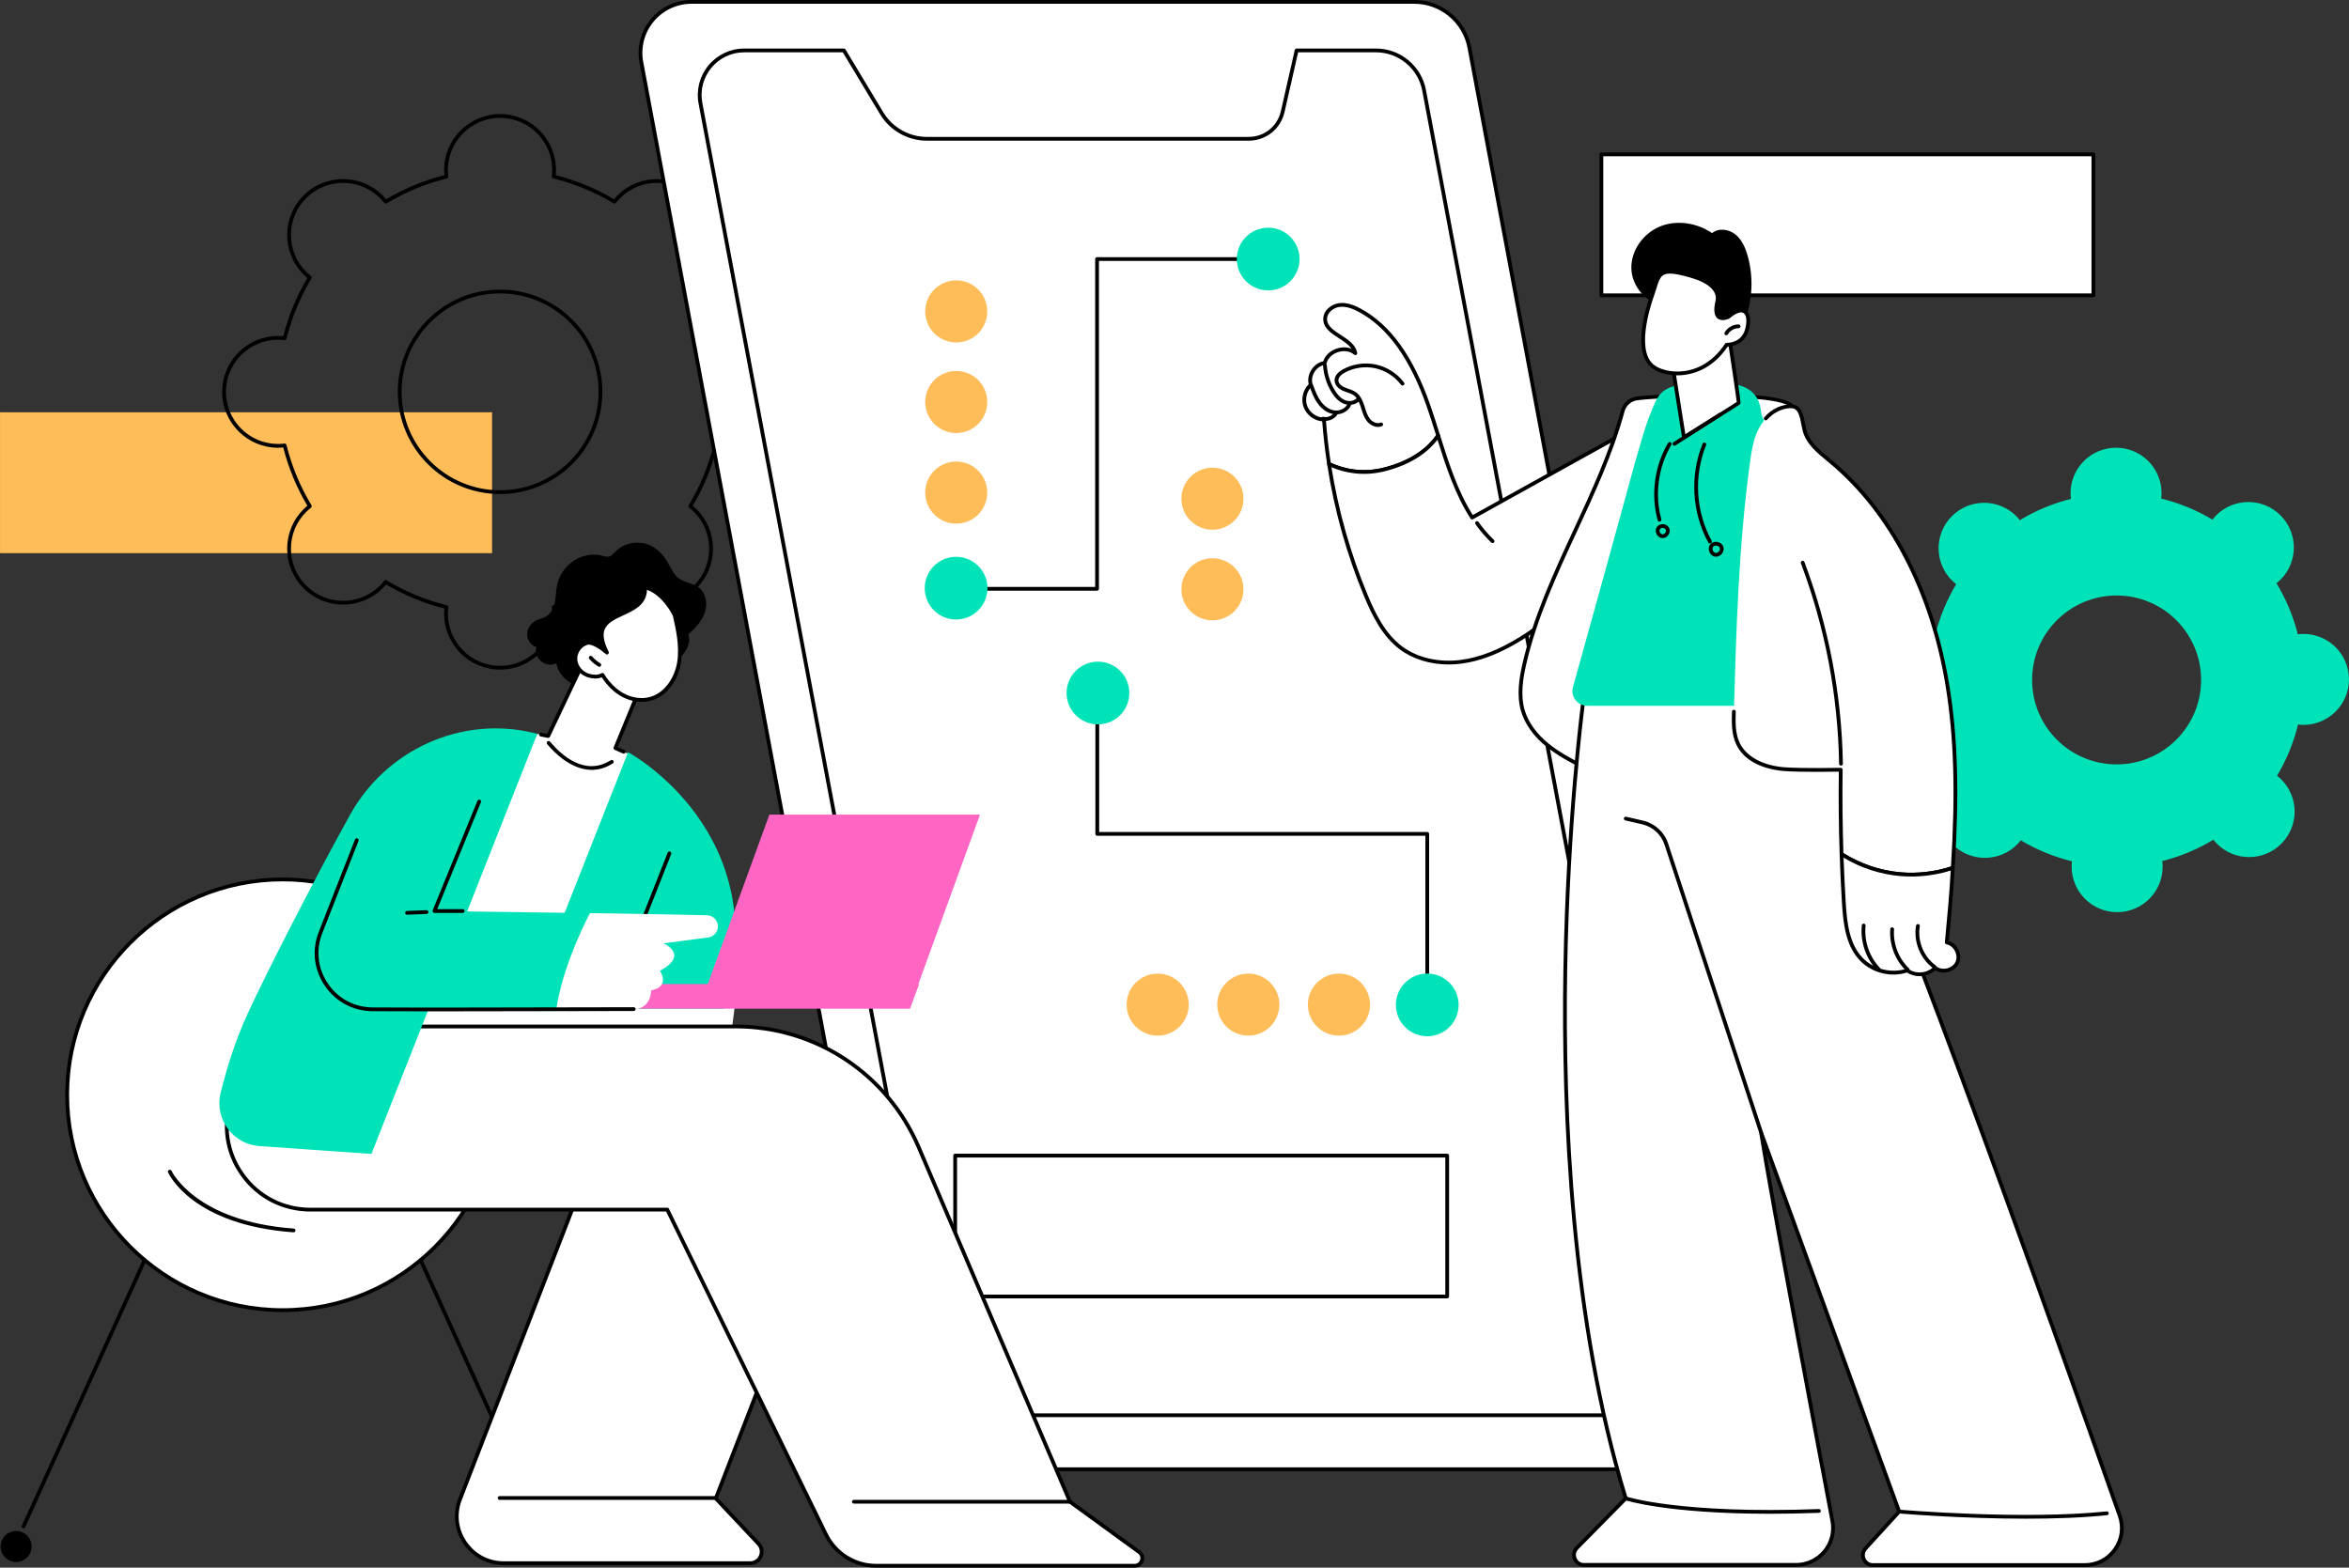 <?xml version="1.0" encoding="UTF-8" standalone="no"?><svg xmlns="http://www.w3.org/2000/svg" xmlns:xlink="http://www.w3.org/1999/xlink" fill="#000000" height="1830" preserveAspectRatio="xMidYMid meet" version="1" viewBox="336.6 335.0 2741.8 1830.0" width="2741.8" zoomAndPan="magnify"><rect x="336.6" y="335.0" width="2741.8" height="1830.0" fill="#333333" stroke="none"/><g><g id="change1_1"><path d="M 910.938 980.762 L 336.645 980.762 L 336.645 816.281 L 910.938 816.281 L 910.938 980.762" fill="#ffbd59"/></g><g id="change2_1"><path d="M 2780.051 679.73 L 2205.762 679.73 L 2205.762 515.238 L 2780.051 515.238 L 2780.051 679.73" fill="#ffffff"/></g><g id="change3_1"><path d="M 2207.969 677.52 L 2777.852 677.52 L 2777.852 517.449 L 2207.969 517.449 Z M 2780.051 681.93 L 2205.762 681.93 C 2204.539 681.93 2203.559 680.941 2203.559 679.73 L 2203.559 515.238 C 2203.559 514.031 2204.539 513.039 2205.762 513.039 L 2780.051 513.039 C 2781.27 513.039 2782.262 514.031 2782.262 515.238 L 2782.262 679.73 C 2782.262 680.941 2781.27 681.93 2780.051 681.93"/></g><g id="change3_2"><path d="M 920.293 677.512 C 856.898 677.512 805.324 729.059 805.324 792.422 C 805.324 855.789 856.898 907.34 920.293 907.34 C 983.684 907.34 1035.262 855.789 1035.262 792.422 C 1035.262 729.059 983.684 677.512 920.293 677.512 Z M 920.293 911.738 C 854.469 911.738 800.918 858.219 800.918 792.422 C 800.918 726.629 854.469 673.102 920.293 673.102 C 986.113 673.102 1039.672 726.629 1039.672 792.422 C 1039.672 858.219 986.113 911.738 920.293 911.738 Z M 786.758 1012.172 C 787.148 1012.172 787.539 1012.27 787.895 1012.48 C 809.754 1025.648 833.418 1035.449 858.238 1041.602 C 859.32 1041.871 860.031 1042.898 859.895 1044.012 C 859.562 1046.738 859.402 1049.148 859.402 1051.398 C 859.402 1084.961 886.719 1112.262 920.293 1112.262 C 953.867 1112.262 981.18 1084.961 981.18 1051.398 C 981.18 1049.16 981.02 1046.75 980.688 1044.012 C 980.555 1042.898 981.266 1041.871 982.348 1041.602 C 1007.172 1035.449 1030.828 1025.648 1052.691 1012.48 C 1053.641 1011.91 1054.871 1012.129 1055.559 1013.012 C 1057.25 1015.172 1058.852 1016.988 1060.441 1018.578 C 1084.18 1042.309 1122.809 1042.309 1146.551 1018.578 C 1158.051 1007.078 1164.379 991.801 1164.379 975.539 C 1164.379 959.289 1158.051 944 1146.551 932.512 C 1144.949 930.91 1143.18 929.359 1140.98 927.629 C 1140.102 926.949 1139.871 925.711 1140.449 924.762 C 1153.621 902.922 1163.422 879.262 1169.578 854.449 C 1169.852 853.371 1170.879 852.66 1171.988 852.789 C 1174.77 853.129 1177.121 853.281 1179.379 853.281 C 1212.949 853.281 1240.27 825.98 1240.27 792.422 C 1240.27 758.859 1212.949 731.559 1179.379 731.559 C 1177.109 731.559 1174.762 731.719 1171.988 732.051 C 1170.879 732.18 1169.852 731.469 1169.578 730.391 C 1163.43 705.59 1153.621 681.93 1140.449 660.078 C 1139.871 659.129 1140.102 657.891 1140.98 657.211 C 1143.141 655.512 1144.969 653.922 1146.551 652.328 C 1158.051 640.84 1164.379 625.559 1164.379 609.301 C 1164.379 593.039 1158.051 577.762 1146.551 566.262 C 1122.809 542.531 1084.18 542.531 1060.441 566.262 C 1058.852 567.852 1057.262 569.672 1055.559 571.828 C 1054.871 572.711 1053.641 572.941 1052.691 572.359 C 1030.828 559.191 1007.172 549.391 982.348 543.238 C 981.266 542.969 980.555 541.941 980.688 540.828 C 981.02 538.102 981.18 535.68 981.18 533.449 C 981.18 499.891 953.867 472.578 920.293 472.578 C 886.719 472.578 859.402 499.891 859.402 533.449 C 859.402 535.691 859.562 538.109 859.895 540.828 C 860.031 541.941 859.32 542.969 858.238 543.238 C 833.422 549.391 809.754 559.191 787.895 572.359 C 786.941 572.941 785.711 572.711 785.023 571.828 C 783.328 569.672 781.73 567.852 780.145 566.262 C 756.402 542.531 717.773 542.531 694.031 566.262 C 682.531 577.762 676.199 593.039 676.199 609.301 C 676.199 625.559 682.531 640.84 694.031 652.328 C 695.621 653.922 697.445 655.512 699.605 657.211 C 700.484 657.891 700.711 659.129 700.137 660.078 C 686.957 681.941 677.156 705.59 671 730.391 C 670.73 731.469 669.695 732.18 668.598 732.051 C 665.82 731.719 663.473 731.559 661.203 731.559 C 627.629 731.559 600.316 758.859 600.316 792.422 C 600.316 825.98 627.629 853.281 661.203 853.281 C 663.465 853.281 665.812 853.129 668.598 852.789 C 669.695 852.66 670.73 853.371 671 854.449 C 677.156 879.262 686.961 902.91 700.137 924.762 C 700.711 925.719 700.484 926.949 699.609 927.629 C 697.441 929.328 695.617 930.93 694.031 932.512 C 682.531 944 676.199 959.289 676.199 975.539 C 676.199 991.801 682.531 1007.078 694.031 1018.578 C 717.773 1042.309 756.402 1042.309 780.145 1018.578 C 781.734 1016.988 783.332 1015.172 785.023 1013.012 C 785.453 1012.461 786.102 1012.172 786.758 1012.172 Z M 920.293 1116.672 C 884.285 1116.672 854.996 1087.391 854.996 1051.398 C 854.996 1049.52 855.098 1047.551 855.309 1045.41 C 831.363 1039.289 808.496 1029.82 787.273 1017.25 C 785.91 1018.898 784.59 1020.371 783.262 1021.699 C 757.801 1047.141 716.375 1047.148 690.918 1021.699 C 678.586 1009.371 671.793 992.98 671.793 975.539 C 671.793 958.109 678.586 941.719 690.918 929.391 C 692.238 928.07 693.707 926.75 695.371 925.379 C 682.793 904.172 673.32 881.309 667.191 857.379 C 665.035 857.59 663.098 857.691 661.203 857.691 C 625.199 857.691 595.906 828.41 595.906 792.422 C 595.906 756.43 625.199 727.148 661.203 727.148 C 663.074 727.148 665.047 727.25 667.191 727.461 C 673.32 703.539 682.789 680.68 695.371 659.461 C 693.711 658.102 692.242 656.77 690.918 655.449 C 678.586 643.121 671.793 626.73 671.793 609.301 C 671.793 591.859 678.586 575.469 690.918 563.148 C 716.375 537.691 757.805 537.691 783.262 563.148 C 784.586 564.469 785.906 565.941 787.273 567.602 C 808.496 555.031 831.367 545.559 855.309 539.43 C 855.098 537.289 854.996 535.32 854.996 533.449 C 854.996 497.461 884.285 468.18 920.293 468.18 C 956.297 468.18 985.59 497.461 985.59 533.449 C 985.59 535.309 985.484 537.281 985.273 539.43 C 1009.219 545.559 1032.09 555.031 1053.309 567.602 C 1054.68 565.941 1056 564.469 1057.32 563.141 C 1082.781 537.699 1124.211 537.691 1149.672 563.148 C 1162 575.469 1168.789 591.859 1168.789 609.301 C 1168.789 626.73 1162 643.121 1149.672 655.449 C 1148.34 656.77 1146.879 658.09 1145.211 659.461 C 1157.789 680.68 1167.262 703.539 1173.391 727.461 C 1175.539 727.25 1177.512 727.148 1179.379 727.148 C 1215.379 727.148 1244.68 756.43 1244.68 792.422 C 1244.68 828.41 1215.379 857.691 1179.379 857.691 C 1177.48 857.691 1175.551 857.59 1173.391 857.379 C 1167.262 881.309 1157.789 904.172 1145.211 925.379 C 1146.879 926.75 1148.352 928.07 1149.672 929.391 C 1162 941.719 1168.789 958.109 1168.789 975.539 C 1168.789 992.98 1162 1009.371 1149.672 1021.699 C 1124.211 1047.148 1082.781 1047.148 1057.32 1021.699 C 1056 1020.371 1054.672 1018.898 1053.309 1017.25 C 1032.09 1029.82 1009.219 1039.281 985.273 1045.41 C 985.484 1047.559 985.59 1049.531 985.59 1051.398 C 985.59 1087.391 956.297 1116.672 920.293 1116.672"/></g><g id="change2_2"><path d="M 2290.68 2050.148 L 1447.109 2050.148 C 1415.59 2050.148 1388.551 2027.699 1382.75 1996.738 L 1085.219 407.711 C 1078.359 371.059 1106.48 337.199 1143.77 337.199 L 1987.352 337.199 C 2018.859 337.199 2045.91 359.648 2051.711 390.609 L 2349.238 1979.641 C 2356.102 2016.281 2327.969 2050.148 2290.68 2050.148" fill="#ffffff"/></g><g id="change3_3"><path d="M 1143.77 339.41 C 1126.648 339.41 1110.559 346.961 1099.621 360.129 C 1088.699 373.301 1084.23 390.488 1087.379 407.301 L 1384.922 1996.328 C 1390.52 2026.238 1416.672 2047.941 1447.109 2047.941 L 2290.68 2047.941 C 2307.809 2047.941 2323.898 2040.391 2334.828 2027.219 C 2345.762 2014.051 2350.219 1996.859 2347.07 1980.051 L 2049.539 391.02 C 2043.941 361.109 2017.781 339.41 1987.352 339.41 Z M 2290.68 2052.352 L 1447.109 2052.352 C 1414.551 2052.352 1386.57 2029.129 1380.578 1997.141 L 1083.051 408.109 C 1079.66 390.012 1084.469 371.488 1096.23 357.32 C 1108.012 343.129 1125.328 335 1143.77 335 L 1987.352 335 C 2019.898 335 2047.879 358.219 2053.871 390.211 L 2351.398 1979.238 C 2354.789 1997.34 2349.988 2015.859 2338.219 2030.031 C 2326.449 2044.211 2309.121 2052.352 2290.68 2052.352"/></g><g id="change2_3"><path d="M 2278.129 1925.469 L 1998.859 440.531 C 1993.789 413.469 1970.148 393.859 1942.609 393.859 L 1850.039 393.859 L 1833.77 465.398 C 1829.57 483.891 1813.121 497.012 1794.148 497.012 L 1418.398 497.012 C 1396.84 497.012 1376.859 485.719 1365.738 467.25 L 1321.578 393.859 L 1205.359 393.859 C 1172.77 393.859 1148.191 423.449 1154.18 455.469 L 1433.461 1940.41 C 1438.531 1967.469 1462.16 1987.078 1489.711 1987.078 L 2226.961 1987.078 C 2259.551 1987.078 2284.129 1957.488 2278.129 1925.469" fill="#ffffff"/></g><g id="change3_4"><path d="M 1205.359 396.059 C 1190.48 396.059 1176.488 402.621 1166.988 414.07 C 1157.488 425.512 1153.609 440.449 1156.352 455.07 L 1435.629 1940 C 1440.488 1966 1463.238 1984.879 1489.711 1984.879 L 2226.961 1984.879 C 2241.84 1984.879 2255.828 1978.309 2265.328 1966.859 C 2274.828 1955.422 2278.699 1940.48 2275.969 1925.871 L 1996.691 440.941 C 1991.82 414.93 1969.078 396.059 1942.609 396.059 L 1851.789 396.059 L 1835.922 465.891 C 1831.461 485.512 1814.289 499.219 1794.148 499.219 L 1418.398 499.219 C 1396.199 499.219 1375.301 487.398 1363.859 468.391 L 1320.328 396.059 Z M 2226.961 1989.289 L 1489.711 1989.289 C 1461.121 1989.289 1436.551 1968.898 1431.289 1940.809 L 1152.02 455.879 C 1149.039 439.969 1153.262 423.711 1163.602 411.262 C 1173.941 398.801 1189.16 391.648 1205.359 391.648 L 1321.578 391.648 C 1322.352 391.648 1323.07 392.059 1323.469 392.719 L 1367.629 466.109 C 1378.289 483.809 1397.738 494.809 1418.398 494.809 L 1794.148 494.809 C 1812.211 494.809 1827.621 482.512 1831.629 464.91 L 1847.891 393.371 C 1848.109 392.359 1849.012 391.648 1850.039 391.648 L 1942.609 391.648 C 1971.199 391.648 1995.762 412.039 2001.02 440.129 L 2280.301 1925.059 C 2283.281 1940.961 2279.059 1957.23 2268.719 1969.68 C 2258.379 1982.141 2243.16 1989.289 2226.961 1989.289"/></g><g id="change4_1"><path d="M 2807.441 1227.328 C 2752.969 1227.488 2708.68 1183.48 2708.52 1129.039 C 2708.359 1074.59 2752.391 1030.32 2806.859 1030.16 C 2861.328 1030 2905.621 1074.012 2905.781 1128.449 C 2905.941 1182.898 2861.91 1227.172 2807.441 1227.328 Z M 3025.09 1075.02 C 3022.898 1075.02 3020.762 1075.199 3018.641 1075.461 C 3013.289 1054.172 3004.828 1034.121 2993.73 1015.84 C 2995.398 1014.52 2997.039 1013.121 2998.578 1011.57 C 3019.262 990.781 3019.16 957.16 2998.359 936.488 C 2977.551 915.82 2943.93 915.922 2923.25 936.711 C 2921.711 938.262 2920.32 939.898 2919.012 941.578 C 2900.648 930.602 2880.539 922.262 2859.211 917.031 C 2859.461 914.922 2859.629 912.77 2859.621 910.59 C 2859.531 881.27 2835.68 857.57 2806.352 857.66 C 2777.02 857.738 2753.309 881.578 2753.398 910.898 C 2753.398 913.09 2753.578 915.23 2753.852 917.34 C 2732.539 922.691 2712.48 931.148 2694.191 942.25 C 2692.871 940.57 2691.48 938.941 2689.922 937.398 C 2669.121 916.73 2635.5 916.828 2614.82 937.621 C 2594.141 958.41 2594.23 992.031 2615.039 1012.699 C 2616.59 1014.238 2618.23 1015.629 2619.91 1016.941 C 2608.922 1035.281 2600.57 1055.379 2595.352 1076.711 C 2593.23 1076.461 2591.09 1076.289 2588.898 1076.301 C 2559.57 1076.391 2535.859 1100.219 2535.949 1129.539 C 2536.031 1158.859 2559.879 1182.559 2589.211 1182.469 C 2591.398 1182.469 2593.539 1182.289 2595.66 1182.031 C 2601.012 1203.32 2609.469 1223.371 2620.57 1241.648 C 2618.898 1242.969 2617.262 1244.371 2615.719 1245.922 C 2595.039 1266.711 2595.141 1300.328 2615.941 1321 C 2636.75 1341.672 2670.371 1341.57 2691.051 1320.781 C 2692.59 1319.23 2693.98 1317.59 2695.289 1315.91 C 2713.648 1326.891 2733.762 1335.23 2755.09 1340.461 C 2754.84 1342.57 2754.672 1344.711 2754.68 1346.898 C 2754.77 1376.219 2778.621 1399.922 2807.949 1399.828 C 2837.281 1399.75 2860.988 1375.91 2860.898 1346.59 C 2860.898 1344.398 2860.719 1342.262 2860.449 1340.148 C 2881.762 1334.801 2901.82 1326.34 2920.109 1315.238 C 2921.43 1316.922 2922.82 1318.551 2924.379 1320.09 C 2945.18 1340.762 2978.801 1340.66 2999.48 1319.871 C 3020.16 1299.07 3020.07 1265.461 2999.262 1244.789 C 2997.711 1243.25 2996.07 1241.859 2994.391 1240.551 C 3005.379 1222.211 3013.73 1202.109 3018.949 1180.781 C 3021.07 1181.031 3023.211 1181.199 3025.398 1181.191 C 3054.73 1181.102 3078.441 1157.27 3078.352 1127.949 C 3078.27 1098.629 3054.422 1074.93 3025.09 1075.02" fill="#00e3b8"/></g><g id="change2_4"><path d="M 1952.809 882.879 C 1987.359 874.051 2005.629 857.672 2015.27 843.461 C 2011.621 831.82 2007.969 820.191 2003.969 808.73 C 1988.531 764.52 1965.059 719.629 1923.898 697.289 C 1916.57 693.309 1908.359 690.059 1900.078 691.051 C 1891.789 692.039 1883.68 698.488 1883.352 706.828 C 1882.629 725.48 1915.07 728.98 1918.578 747.32 C 1907.199 737.59 1886.43 744.23 1882.801 758.738 C 1871.422 760.18 1863.109 773.27 1866.648 784.172 C 1859.68 790.359 1857.059 800.988 1860.352 809.711 C 1863.641 818.43 1872.621 824.68 1881.949 824.738 C 1883.23 842.141 1885.211 859.488 1887.859 876.73 C 1902.898 883.828 1925.66 889.828 1952.809 882.879" fill="#ffffff"/></g><g id="change3_5"><path d="M 1952.809 882.879 L 1952.828 882.879 Z M 1889.859 875.23 C 1903.859 881.629 1925.75 887.531 1952.27 880.75 C 1986.512 871.988 2004.07 855.621 2012.852 843.102 C 2009.359 831.988 2005.762 820.539 2001.891 809.449 C 1982.371 753.551 1956.512 717.5 1922.852 699.219 C 1917.23 696.172 1908.789 692.23 1900.34 693.238 C 1893.449 694.059 1885.852 699.52 1885.559 706.91 C 1885.219 715.391 1893.219 720.57 1901.68 726.059 C 1910.141 731.539 1918.891 737.211 1920.738 746.898 C 1920.922 747.82 1920.488 748.75 1919.68 749.219 C 1918.879 749.691 1917.859 749.602 1917.148 748.988 C 1912.391 744.922 1905.398 743.82 1898.449 746.039 C 1891.512 748.262 1886.449 753.211 1884.941 759.281 C 1884.719 760.16 1883.98 760.82 1883.078 760.93 C 1878.309 761.531 1873.898 764.512 1870.988 769.09 C 1868.078 773.672 1867.262 778.922 1868.738 783.488 C 1869.012 784.32 1868.77 785.23 1868.109 785.809 C 1861.852 791.379 1859.461 801.102 1862.41 808.93 C 1865.359 816.762 1873.59 822.48 1881.961 822.531 C 1883.109 822.539 1884.059 823.43 1884.148 824.578 C 1885.379 841.371 1887.301 858.41 1889.859 875.23 Z M 1928.672 888.172 C 1911.359 888.172 1897.039 883.5 1886.922 878.73 C 1886.262 878.422 1885.801 877.789 1885.691 877.07 C 1883.121 860.398 1881.172 843.512 1879.898 826.84 C 1870.379 825.969 1861.68 819.469 1858.289 810.488 C 1854.82 801.301 1857.25 790.398 1864.16 783.48 C 1862.828 778.012 1863.93 771.98 1867.27 766.73 C 1870.602 761.488 1875.57 757.93 1881.07 756.801 C 1883.328 749.891 1889.23 744.359 1897.109 741.84 C 1902.988 739.961 1908.949 740.09 1914.031 742.07 C 1910.77 737.199 1904.961 733.43 1899.289 729.762 C 1890.16 723.84 1880.719 717.73 1881.148 706.738 C 1881.539 696.898 1890.941 689.922 1899.82 688.859 C 1909.488 687.711 1918.801 692.012 1924.949 695.352 C 1959.621 714.172 1986.148 751.02 2006.051 808 C 2010.031 819.41 2013.73 831.18 2017.301 842.559 L 2017.379 842.801 C 2017.578 843.441 2017.469 844.141 2017.102 844.699 C 2008.102 857.961 1989.75 875.711 1953.359 885.02 C 1944.609 887.262 1936.352 888.172 1928.672 888.172"/></g><g id="change2_5"><path d="M 2257.051 828.52 C 2252.891 826.121 2235.961 838.672 2231.801 840.98 C 2213.77 850.988 2195.738 861 2177.699 871.012 C 2136.77 893.73 2095.84 916.461 2054.898 939.18 C 2036.172 909.988 2025.711 876.719 2015.27 843.461 C 2005.629 857.672 1987.359 874.051 1952.809 882.879 C 1925.66 889.828 1902.898 883.828 1887.859 876.73 C 1895.961 929.309 1910.371 980.91 1930.77 1030.039 C 1940.309 1053.02 1951.871 1076.371 1971.789 1091.281 C 1991.699 1106.191 2018.078 1110.781 2042.73 1107.449 C 2067.379 1104.121 2090.531 1093.488 2111.699 1080.422 C 2165.102 1047.461 2207.328 997.469 2232.711 940.238 C 2245.391 911.621 2253.91 881.121 2257.5 850.012 C 2257.988 845.75 2261.641 831.16 2257.051 828.52" fill="#ffffff"/></g><g id="change3_6"><path d="M 2255.988 830.449 L 2256.012 830.449 Z M 1890.672 880.398 C 1898.859 931.52 1913.031 981.559 1932.809 1029.199 C 1942.238 1051.922 1953.648 1074.949 1973.109 1089.52 C 1991.172 1103.039 2016.441 1108.781 2042.43 1105.27 C 2063.809 1102.379 2086.078 1093.641 2110.539 1078.551 C 2162.41 1046.531 2205.078 997.102 2230.691 939.34 C 2243.5 910.461 2251.781 880.309 2255.309 849.762 C 2255.398 848.961 2255.602 847.809 2255.84 846.441 C 2256.461 842.84 2258.359 831.898 2255.969 830.441 C 2253.371 829.578 2241.328 837.461 2237.371 840.059 C 2235.41 841.34 2233.859 842.352 2232.871 842.898 L 2055.969 941.109 C 2054.961 941.672 2053.68 941.352 2053.051 940.371 C 2034.93 912.141 2024.391 879.82 2014.488 848.309 C 2004.719 861.031 1986.531 876.531 1953.359 885.02 C 1927.219 891.711 1905.371 886.609 1890.672 880.398 Z M 2027.551 1110.68 C 2006.02 1110.68 1985.809 1104.531 1970.469 1093.051 C 1950.16 1077.84 1938.41 1054.18 1928.73 1030.891 C 1908.309 981.68 1893.82 929.93 1885.691 877.07 C 1885.559 876.262 1885.891 875.461 1886.551 874.969 C 1887.199 874.48 1888.07 874.398 1888.801 874.738 C 1902.75 881.32 1925.07 887.711 1952.27 880.75 C 1987.32 871.781 2004.879 854.852 2013.449 842.219 C 2013.922 841.52 2014.75 841.16 2015.59 841.281 C 2016.43 841.41 2017.121 842 2017.379 842.801 C 2027.391 874.699 2037.73 907.66 2055.648 936.238 L 2230.73 839.051 C 2231.578 838.578 2233.148 837.559 2234.961 836.371 C 2247.41 828.211 2254.41 824.461 2258.148 826.609 C 2262.852 829.32 2261.789 837.891 2260.18 847.199 C 2259.961 848.461 2259.77 849.52 2259.691 850.262 C 2256.109 881.262 2247.711 911.84 2234.719 941.129 C 2208.762 999.691 2165.48 1049.82 2112.852 1082.301 C 2087.859 1097.719 2065.02 1106.66 2043.02 1109.629 C 2037.82 1110.34 2032.648 1110.68 2027.551 1110.68"/></g><g id="change3_7"><path d="M 1945.039 833.391 C 1939.961 833.391 1934.949 830.309 1931.961 826.43 C 1928.711 822.211 1927.141 817.172 1925.609 812.309 L 1924.891 810.02 C 1923.309 805.141 1921.141 799.73 1916.941 796.641 C 1914.68 794.969 1911.93 794.031 1909.02 793.031 C 1907.52 792.512 1905.961 791.969 1904.441 791.32 C 1898.281 788.672 1894.512 784.16 1894.359 779.262 C 1894.211 774.281 1897.73 769.578 1904.262 766.039 C 1915.84 759.762 1929.852 757.77 1942.719 760.57 C 1955.59 763.371 1967.512 771 1975.43 781.52 C 1976.16 782.488 1975.961 783.871 1974.988 784.609 C 1974.02 785.34 1972.641 785.141 1971.898 784.172 C 1964.609 774.48 1953.629 767.449 1941.781 764.871 C 1929.93 762.301 1917.02 764.129 1906.359 769.91 C 1903.469 771.48 1898.641 774.762 1898.77 779.129 C 1898.879 782.828 1902.672 785.762 1906.18 787.27 C 1907.551 787.859 1908.961 788.34 1910.461 788.859 C 1913.551 789.922 1916.75 791.031 1919.551 793.09 C 1924.762 796.922 1927.289 803.109 1929.09 808.672 C 1929.328 809.441 1929.578 810.211 1929.82 810.988 C 1931.289 815.699 1932.68 820.141 1935.449 823.738 C 1938.25 827.371 1943.57 830.238 1947.93 828.41 C 1949.051 827.941 1950.34 828.461 1950.809 829.59 C 1951.281 830.711 1950.75 832 1949.629 832.469 C 1948.129 833.102 1946.578 833.391 1945.039 833.391"/></g><g id="change3_8"><path d="M 1911.949 807.578 C 1909.352 807.578 1906.781 807.039 1904.559 806.078 C 1899.34 803.84 1894.801 799.43 1890.672 792.609 C 1885.02 783.289 1881.641 772.621 1880.898 761.75 C 1880.82 760.531 1881.738 759.48 1882.949 759.398 C 1884.172 759.32 1885.219 760.23 1885.301 761.449 C 1885.988 771.621 1889.148 781.609 1894.441 790.328 C 1898.07 796.34 1901.961 800.172 1906.301 802.039 C 1910.691 803.922 1917.129 803.672 1920.43 799.5 C 1921.18 798.539 1922.57 798.379 1923.52 799.141 C 1924.48 799.891 1924.641 801.281 1923.891 802.23 C 1920.91 806 1916.391 807.578 1911.949 807.578"/></g><g id="change3_9"><path d="M 1896.32 818.691 C 1895.641 818.691 1894.961 818.66 1894.27 818.578 C 1887.102 817.809 1880.02 813.328 1874.852 806.289 C 1870.191 799.949 1867.41 792.27 1865.172 786.102 C 1864.762 784.949 1865.352 783.691 1866.5 783.27 C 1867.641 782.859 1868.898 783.449 1869.32 784.602 C 1872.039 792.109 1874.43 798.281 1878.398 803.672 C 1882.84 809.719 1888.801 813.559 1894.75 814.199 C 1901.398 814.91 1908.02 811.102 1909.801 805.512 C 1910.172 804.352 1911.41 803.711 1912.57 804.078 C 1913.73 804.441 1914.371 805.68 1914 806.84 C 1911.801 813.77 1904.27 818.691 1896.32 818.691"/></g><g id="change3_10"><path d="M 1883.828 826.309 C 1882.66 826.309 1881.488 826.172 1880.34 825.898 C 1879.16 825.621 1878.43 824.43 1878.711 823.25 C 1878.988 822.059 1880.18 821.328 1881.359 821.609 C 1886.031 822.73 1891.301 820.609 1893.898 816.578 C 1894.559 815.559 1895.922 815.262 1896.941 815.922 C 1897.969 816.578 1898.262 817.941 1897.602 818.969 C 1894.66 823.52 1889.238 826.309 1883.828 826.309"/></g><g id="change3_11"><path d="M 2078.789 968.988 C 2078.238 968.988 2077.691 968.789 2077.262 968.379 C 2070.441 961.859 2064.23 954.641 2058.801 946.922 C 2058.102 945.93 2058.34 944.551 2059.34 943.852 C 2060.328 943.148 2061.711 943.391 2062.41 944.379 C 2067.672 951.871 2073.699 958.871 2080.309 965.199 C 2081.191 966.039 2081.219 967.441 2080.379 968.309 C 2079.941 968.77 2079.371 968.988 2078.789 968.988"/></g><g id="change2_6"><path d="M 2244.93 800.559 C 2237.961 802.391 2232.531 807.789 2230.648 814.75 C 2203.141 916.75 2139.379 1007.012 2115.852 1110.191 C 2111.75 1128.141 2108.941 1147.121 2114.16 1164.77 C 2118.922 1180.859 2130.039 1194.469 2143.09 1205.012 C 2156.148 1215.551 2171.16 1223.34 2186.059 1231.059 C 2206.691 1184.41 2223.23 1136.078 2239.75 1087.82 C 2255.75 1041.059 2271.789 994.148 2281.898 945.77 C 2288.98 911.891 2401.141 914.91 2400.16 880.25 C 2399.879 870.422 2435.121 817.41 2428.539 809.359 C 2412.789 790.09 2258.48 797.031 2244.93 800.559" fill="#ffffff"/></g><g id="change3_12"><path d="M 2244.93 800.559 L 2245.488 802.699 C 2239.309 804.309 2234.441 809.148 2232.781 815.32 C 2219.68 863.891 2198.078 910.469 2177.199 955.52 C 2154.148 1005.25 2130.32 1056.672 2117.988 1110.68 C 2114.219 1127.219 2111.059 1146.512 2116.281 1164.148 C 2120.441 1178.23 2130.191 1191.762 2144.48 1203.301 C 2156.801 1213.238 2171.059 1220.801 2184.988 1228.02 C 2205.172 1182.059 2221.68 1133.801 2237.66 1087.102 C 2253.391 1041.148 2269.648 993.641 2279.738 945.32 C 2283.48 927.43 2313.012 919.43 2341.559 911.691 C 2369.512 904.121 2398.41 896.289 2397.961 880.309 C 2397.828 875.891 2402.699 866.301 2410.66 851.02 C 2417.809 837.309 2429.77 814.34 2426.84 810.75 C 2412.199 792.852 2258.57 799.281 2245.488 802.699 Z M 2186.059 1233.262 C 2185.711 1233.262 2185.359 1233.18 2185.039 1233.02 C 2170.27 1225.359 2154.988 1217.449 2141.711 1206.73 C 2126.719 1194.629 2116.469 1180.34 2112.051 1165.398 C 2106.551 1146.789 2109.789 1126.801 2113.699 1109.691 C 2126.121 1055.23 2150.051 1003.602 2173.199 953.672 C 2194.012 908.789 2215.52 862.371 2228.52 814.18 C 2230.602 806.48 2236.672 800.441 2244.379 798.43 C 2256.762 795.199 2413.52 787.488 2430.25 807.961 C 2434.699 813.41 2427.289 828.629 2414.57 853.059 C 2408.801 864.129 2402.262 876.68 2402.359 880.191 C 2402.91 899.629 2373.672 907.559 2342.719 915.949 C 2315.441 923.34 2287.238 930.98 2284.059 946.23 C 2273.91 994.809 2257.602 1042.449 2241.828 1088.531 C 2225.57 1136.039 2208.762 1185.18 2188.07 1231.949 C 2187.828 1232.512 2187.359 1232.941 2186.789 1233.141 C 2186.551 1233.219 2186.301 1233.262 2186.059 1233.262"/></g><g id="change2_7"><path d="M 2185 1150.449 C 2185 1150.449 2111.609 1684.27 2234.211 2084.148 L 2177.129 2142.059 C 2169.898 2149.391 2175.102 2161.809 2185.398 2161.809 L 2432.961 2161.809 C 2460.039 2161.809 2480.449 2137.191 2475.41 2110.59 C 2454.391 1999.641 2405.531 1740.379 2392.172 1656.98 L 2553.359 2099.551 L 2514.09 2142.578 C 2507.289 2150.031 2512.578 2162.012 2522.672 2162.012 L 2770.012 2162.012 C 2799.82 2162.012 2820.68 2132.559 2810.762 2104.461 C 2742.301 1910.461 2519.77 1281.898 2450.281 1158.469 L 2185 1150.449" fill="#ffffff"/></g><g id="change3_13"><path d="M 2392.172 1654.781 C 2393.078 1654.781 2393.922 1655.34 2394.238 1656.23 L 2555.43 2098.801 C 2555.711 2099.57 2555.539 2100.43 2554.988 2101.039 L 2515.719 2144.07 C 2513.172 2146.859 2512.531 2150.738 2514.059 2154.199 C 2515.59 2157.66 2518.879 2159.809 2522.672 2159.809 L 2770.012 2159.809 C 2783.5 2159.809 2795.711 2153.488 2803.5 2142.488 C 2811.281 2131.488 2813.172 2117.898 2808.68 2105.191 C 2620.41 1571.711 2496.07 1245.219 2448.969 1160.641 L 2186.922 1152.711 C 2184.672 1169.941 2168.621 1298.141 2165.828 1467.441 C 2163.078 1634.629 2173.078 1877.23 2236.32 2083.5 C 2236.559 2084.281 2236.352 2085.121 2235.781 2085.699 L 2178.699 2143.602 C 2175.461 2146.891 2175.551 2151.039 2176.719 2153.828 C 2177.891 2156.621 2180.781 2159.609 2185.398 2159.609 L 2432.949 2159.609 C 2445.211 2159.609 2456.73 2154.191 2464.551 2144.762 C 2472.359 2135.328 2475.531 2123.031 2473.25 2111 C 2452.691 2002.488 2403.41 1741.07 2389.988 1657.328 C 2389.809 1656.211 2390.52 1655.129 2391.609 1654.852 C 2391.801 1654.801 2391.988 1654.781 2392.172 1654.781 Z M 2770.012 2164.219 L 2522.672 2164.219 C 2517.109 2164.219 2512.27 2161.059 2510.031 2155.98 C 2507.789 2150.898 2508.719 2145.199 2512.461 2141.102 L 2550.828 2099.051 L 2398.238 1680.09 C 2415.488 1781.359 2458.672 2010.41 2477.578 2110.18 C 2480.102 2123.5 2476.59 2137.129 2467.941 2147.57 C 2459.281 2158.02 2446.531 2164.012 2432.949 2164.012 L 2185.398 2164.012 C 2179.73 2164.012 2174.84 2160.762 2172.648 2155.531 C 2170.469 2150.301 2171.578 2144.551 2175.559 2140.512 L 2231.719 2083.539 C 2168.648 1876.969 2158.672 1634.5 2161.43 1467.309 C 2164.41 1285.84 2182.629 1151.488 2182.809 1150.148 C 2182.969 1149.031 2183.961 1148.191 2185.059 1148.25 L 2450.352 1156.27 C 2451.121 1156.289 2451.82 1156.719 2452.199 1157.391 C 2498.961 1240.449 2623.66 1567.68 2812.84 2103.73 C 2817.809 2117.801 2815.711 2132.852 2807.09 2145.031 C 2798.469 2157.219 2784.949 2164.219 2770.012 2164.219"/></g><g id="change3_14"><path d="M 2701.602 2107.859 C 2625.238 2107.859 2554.18 2101.828 2553.172 2101.75 C 2551.961 2101.641 2551.059 2100.578 2551.16 2099.359 C 2551.27 2098.148 2552.32 2097.219 2553.551 2097.359 C 2554.969 2097.48 2697.41 2109.551 2795.531 2099.379 C 2796.762 2099.262 2797.828 2100.141 2797.949 2101.352 C 2798.078 2102.559 2797.199 2103.641 2795.988 2103.77 C 2766.809 2106.789 2733.73 2107.859 2701.602 2107.859"/></g><g id="change3_15"><path d="M 2402.539 2102.121 C 2282.5 2102.121 2234.059 2086.422 2233.512 2086.238 C 2232.359 2085.852 2231.738 2084.602 2232.121 2083.449 C 2232.512 2082.301 2233.762 2081.68 2234.91 2082.059 C 2235.531 2082.27 2298.52 2102.609 2459.609 2096.621 C 2460.852 2096.57 2461.852 2097.52 2461.891 2098.738 C 2461.941 2099.949 2460.988 2100.98 2459.77 2101.02 C 2439.129 2101.789 2420.059 2102.121 2402.539 2102.121"/></g><g id="change3_16"><path d="M 2392.172 1659.191 C 2391.238 1659.191 2390.379 1658.602 2390.078 1657.672 L 2279.441 1320.98 C 2275.559 1309.16 2265.609 1300.078 2253.488 1297.281 L 2233.719 1292.719 C 2232.531 1292.449 2231.789 1291.27 2232.059 1290.078 C 2232.34 1288.891 2233.52 1288.16 2234.711 1288.43 L 2254.48 1292.988 C 2268.102 1296.129 2279.27 1306.328 2283.629 1319.602 L 2394.262 1656.289 C 2394.641 1657.449 2394.012 1658.691 2392.859 1659.07 C 2392.629 1659.148 2392.398 1659.191 2392.172 1659.191"/></g><g id="change4_2"><path d="M 2412.789 1158.898 L 2189.219 1158.898 C 2177.828 1158.898 2169.559 1148.051 2172.602 1137.07 C 2179.578 1111.84 2192.352 1065.75 2209.488 1004.141 C 2236.059 908.66 2253.219 841.422 2262.5 819.102 C 2271.781 796.77 2273.41 784.711 2311.25 783.02 C 2346.129 781.469 2388.031 776.129 2392.148 815.52 C 2392.949 823.172 2397.121 830.059 2403.301 834.629 L 2428.07 852.98 L 2412.789 1158.898" fill="#00e3b8"/></g><g id="change3_17"><path d="M 2332.5 969.48 C 2331.719 969.48 2330.961 969.07 2330.559 968.34 C 2311.359 933.211 2308.879 890.09 2323.922 852.988 C 2324.371 851.859 2325.66 851.32 2326.789 851.781 C 2327.922 852.23 2328.461 853.52 2328 854.648 C 2313.449 890.531 2315.852 932.238 2334.43 966.219 C 2335.012 967.289 2334.621 968.629 2333.551 969.211 C 2333.219 969.391 2332.852 969.48 2332.5 969.48"/></g><g id="change3_18"><path d="M 2336.281 973.27 C 2336.238 973.34 2336.199 973.41 2336.148 973.48 C 2335.371 974.559 2335.289 976.18 2335.941 977.699 C 2336.59 979.219 2337.809 980.281 2339.141 980.461 C 2340.48 980.66 2341.941 979.961 2342.98 978.672 C 2344.02 977.379 2344.379 975.809 2343.922 974.551 C 2343.461 973.289 2342.172 972.32 2340.539 972 C 2338.922 971.691 2337.352 972.109 2336.449 973.102 C 2336.398 973.16 2336.34 973.219 2336.281 973.27 Z M 2339.602 984.898 C 2339.238 984.898 2338.891 984.879 2338.539 984.828 C 2335.648 984.43 2333.16 982.41 2331.879 979.43 C 2330.609 976.449 2330.871 973.262 2332.578 970.898 C 2332.672 970.762 2332.781 970.641 2332.898 970.539 C 2332.98 970.398 2333.07 970.27 2333.18 970.148 C 2335.129 967.98 2338.199 967.059 2341.379 967.672 C 2344.559 968.289 2347.059 970.301 2348.059 973.039 C 2349.059 975.781 2348.441 978.922 2346.41 981.441 C 2344.621 983.648 2342.141 984.898 2339.602 984.898"/></g><g id="change3_19"><path d="M 2273.609 943.941 C 2272.648 943.941 2271.762 943.301 2271.488 942.32 C 2263.219 912.461 2267.762 878.719 2283.629 852.102 C 2284.25 851.051 2285.602 850.711 2286.648 851.328 C 2287.691 851.961 2288.031 853.309 2287.41 854.352 C 2272.148 879.969 2267.781 912.41 2275.738 941.148 C 2276.059 942.32 2275.371 943.539 2274.199 943.859 C 2274.012 943.922 2273.809 943.941 2273.609 943.941"/></g><g id="change3_20"><path d="M 2274.148 952.66 C 2274.109 952.762 2274.059 952.871 2274 952.969 C 2273.43 953.961 2273.5 955.359 2274.18 956.621 C 2274.859 957.871 2276 958.691 2277.148 958.762 C 2278.309 958.828 2279.52 958.129 2280.328 956.961 C 2281.148 955.781 2281.371 954.398 2280.91 953.352 C 2280.461 952.289 2279.289 951.512 2277.879 951.309 C 2276.461 951.109 2275.121 951.531 2274.391 952.41 C 2274.309 952.5 2274.23 952.578 2274.148 952.66 Z M 2277.301 963.172 C 2277.172 963.172 2277.039 963.172 2276.91 963.16 C 2274.199 963.012 2271.738 961.352 2270.309 958.719 C 2268.879 956.102 2268.828 953.121 2270.172 950.781 C 2270.301 950.559 2270.461 950.371 2270.641 950.211 C 2270.719 949.988 2270.84 949.781 2271 949.59 C 2272.738 947.512 2275.539 946.52 2278.5 946.949 C 2281.461 947.371 2283.879 949.109 2284.961 951.59 C 2286.031 954.07 2285.66 957.02 2283.949 959.469 C 2282.328 961.809 2279.871 963.172 2277.301 963.172"/></g><g id="change2_8"><path d="M 2615.891 1348.172 C 2620.48 1276.879 2621.172 1205.449 2609.68 1135.121 C 2593.512 1036.129 2550.66 938.121 2473.52 873.98 C 2460.859 863.449 2446.5 852.602 2442.68 836.59 C 2440.109 825.828 2439.57 810.328 2428.539 809.359 C 2428.539 809.359 2406.34 806.898 2391.078 832.461 C 2383.422 845.281 2381.16 860.52 2379.148 875.309 C 2366.051 971.512 2363.211 1068.762 2360.391 1165.801 C 2360.02 1178.609 2359.77 1191.988 2365.379 1203.512 C 2374.879 1223.02 2398.41 1231.461 2420.059 1232.949 C 2441.711 1234.441 2485.141 1233.539 2485.141 1233.539 C 2484.672 1266.398 2485 1299.27 2486.102 1332.121 C 2506.789 1345.281 2530.66 1353.461 2555.109 1355.512 C 2575.59 1357.238 2596.391 1354.648 2615.891 1348.172" fill="#ffffff"/></g><g id="change3_21"><path d="M 2567.398 1358.23 C 2563.219 1358.23 2559.059 1358.059 2554.93 1357.711 C 2530.281 1355.641 2506.07 1347.43 2484.922 1333.98 C 2484.301 1333.59 2483.922 1332.922 2483.898 1332.191 C 2482.82 1300.129 2482.488 1267.699 2482.91 1235.781 C 2473.648 1235.941 2438.559 1236.441 2419.91 1235.148 C 2406.98 1234.262 2375.578 1229.48 2363.398 1204.48 C 2357.422 1192.211 2357.828 1178.148 2358.191 1165.738 C 2358.219 1164.52 2359.191 1163.52 2360.461 1163.602 C 2361.672 1163.629 2362.629 1164.648 2362.59 1165.859 C 2362.25 1177.77 2361.859 1191.25 2367.359 1202.551 C 2375.109 1218.461 2394.871 1229 2420.211 1230.75 C 2441.52 1232.219 2484.66 1231.34 2485.09 1231.328 C 2485.75 1231.328 2486.27 1231.551 2486.691 1231.98 C 2487.121 1232.398 2487.352 1232.969 2487.34 1233.57 C 2486.891 1265.77 2487.191 1298.5 2488.262 1330.879 C 2508.59 1343.578 2531.738 1351.34 2555.301 1353.32 C 2574.699 1354.949 2594.891 1352.609 2613.789 1346.539 C 2619.25 1260.59 2617.301 1195.441 2607.512 1135.469 C 2589.559 1025.609 2541.469 933.352 2472.109 875.672 L 2469.352 873.379 C 2457.012 863.199 2444.25 852.672 2440.531 837.102 C 2440.059 835.102 2439.66 833.012 2439.238 830.801 C 2437.18 819.91 2435.191 812.16 2428.352 811.551 C 2427.672 811.48 2412.648 810.102 2399.289 824.941 C 2398.48 825.852 2397.078 825.922 2396.18 825.109 C 2395.27 824.289 2395.199 822.898 2396.02 821.988 C 2410.949 805.398 2428.059 807.09 2428.781 807.172 C 2439.43 808.109 2441.629 819.73 2443.57 829.98 C 2443.98 832.141 2444.371 834.18 2444.82 836.078 C 2448.199 850.211 2460.379 860.262 2472.148 869.98 L 2474.93 872.281 C 2545.102 930.641 2593.73 1023.852 2611.852 1134.762 C 2621.77 1195.422 2623.691 1261.281 2618.09 1348.309 C 2618.031 1349.211 2617.441 1349.98 2616.578 1350.262 C 2600.73 1355.531 2583.941 1358.23 2567.398 1358.23"/></g><g id="change3_22"><path d="M 2485.441 1228.762 C 2484.238 1228.762 2483.262 1227.801 2483.238 1226.59 C 2481.871 1146.41 2466.871 1067.691 2438.66 992.621 C 2438.23 991.48 2438.801 990.211 2439.941 989.781 C 2441.078 989.359 2442.352 989.93 2442.781 991.07 C 2471.172 1066.621 2486.27 1145.828 2487.641 1226.52 C 2487.672 1227.73 2486.699 1228.738 2485.48 1228.762 C 2485.469 1228.762 2485.449 1228.762 2485.441 1228.762"/></g><g id="change2_9"><path d="M 2608.91 1435.172 C 2611.762 1405.328 2614.5 1375.48 2615.891 1348.172 C 2596.391 1354.648 2575.59 1357.238 2555.109 1355.512 C 2530.66 1353.461 2506.789 1345.281 2486.102 1332.121 C 2486.73 1351.031 2487.621 1369.93 2488.77 1388.809 C 2490.211 1412.371 2492.941 1437.969 2509.352 1454.93 C 2522.789 1468.828 2544.488 1474.07 2562.789 1467.828 C 2572.379 1474.941 2587.25 1473.551 2595.34 1464.781 C 2603.281 1471.16 2616.898 1467.941 2621.148 1458.691 C 2625.391 1449.43 2618.93 1437.012 2608.91 1435.172" fill="#ffffff"/></g><g id="change3_23"><path d="M 2562.789 1465.629 C 2563.262 1465.629 2563.719 1465.77 2564.109 1466.059 C 2572.809 1472.52 2586.371 1471.25 2593.719 1463.289 C 2594.5 1462.441 2595.809 1462.34 2596.719 1463.059 C 2599.922 1465.641 2604.559 1466.531 2609.121 1465.449 C 2613.691 1464.371 2617.43 1461.5 2619.141 1457.77 C 2620.852 1454.031 2620.59 1449.32 2618.422 1445.172 C 2616.262 1441.012 2612.551 1438.078 2608.512 1437.34 C 2607.391 1437.129 2606.609 1436.102 2606.711 1434.961 C 2609.371 1407.23 2612.07 1377.988 2613.52 1351.25 C 2594.539 1357.109 2574.359 1359.34 2554.93 1357.711 C 2531.641 1355.75 2508.738 1348.32 2488.441 1336.16 C 2489.07 1353.75 2489.922 1371.398 2490.969 1388.68 C 2492.43 1412.488 2495.172 1437.102 2510.93 1453.398 C 2523.68 1466.59 2544.719 1471.672 2562.078 1465.738 C 2562.309 1465.672 2562.551 1465.629 2562.789 1465.629 Z M 2577.109 1474.539 C 2571.922 1474.539 2566.738 1473.148 2562.43 1470.27 C 2543.449 1476.27 2521.621 1470.789 2507.762 1456.469 C 2490.949 1439.078 2488.078 1413.578 2486.57 1388.949 C 2485.43 1370.281 2484.531 1351.18 2483.898 1332.191 C 2483.871 1331.379 2484.301 1330.609 2485 1330.211 C 2485.711 1329.801 2486.59 1329.82 2487.281 1330.262 C 2507.84 1343.328 2531.359 1351.309 2555.301 1353.32 C 2575.18 1354.988 2595.898 1352.488 2615.199 1346.078 C 2615.891 1345.852 2616.648 1345.98 2617.23 1346.422 C 2617.809 1346.859 2618.129 1347.559 2618.09 1348.281 C 2616.711 1375.371 2613.988 1405.172 2611.281 1433.5 C 2615.859 1434.949 2619.891 1438.441 2622.328 1443.129 C 2625.121 1448.488 2625.422 1454.641 2623.148 1459.602 C 2620.879 1464.559 2616.012 1468.352 2610.141 1469.738 C 2604.98 1470.961 2599.68 1470.172 2595.578 1467.648 C 2590.641 1472.191 2583.859 1474.539 2577.109 1474.539"/></g><g id="change3_24"><path d="M 2594.461 1465.801 C 2594 1465.801 2593.551 1465.672 2593.16 1465.379 C 2577.898 1454.191 2569.828 1434.148 2573.09 1415.52 C 2573.301 1414.32 2574.449 1413.52 2575.641 1413.719 C 2576.828 1413.93 2577.641 1415.07 2577.43 1416.27 C 2574.461 1433.301 2581.828 1451.602 2595.762 1461.82 C 2596.738 1462.539 2596.961 1463.922 2596.238 1464.898 C 2595.801 1465.488 2595.129 1465.801 2594.461 1465.801"/></g><g id="change3_25"><path d="M 2563.309 1469.211 C 2562.762 1469.211 2562.211 1469.012 2561.781 1468.602 C 2548.66 1456.02 2541.621 1437.68 2542.961 1419.551 C 2543.051 1418.34 2544.121 1417.422 2545.32 1417.52 C 2546.539 1417.609 2547.449 1418.66 2547.359 1419.879 C 2546.109 1436.711 2552.641 1453.73 2564.828 1465.422 C 2565.711 1466.262 2565.738 1467.648 2564.898 1468.531 C 2564.461 1468.98 2563.879 1469.211 2563.309 1469.211"/></g><g id="change3_26"><path d="M 2529.5 1468.82 C 2528.922 1468.82 2528.34 1468.602 2527.91 1468.141 C 2514.539 1454.191 2507.75 1434.391 2509.738 1415.18 C 2509.871 1413.969 2510.93 1413.078 2512.16 1413.219 C 2513.371 1413.34 2514.25 1414.422 2514.129 1415.629 C 2512.27 1433.578 2518.609 1452.07 2531.09 1465.09 C 2531.93 1465.969 2531.898 1467.371 2531.02 1468.211 C 2530.602 1468.621 2530.051 1468.82 2529.5 1468.82"/></g><g id="change3_27"><path d="M 2376.262 632.789 C 2373.559 623.531 2369.359 614.23 2361.738 608.309 C 2354.109 602.391 2342.371 600.93 2335 607.16 C 2317.539 595.18 2294.172 591.371 2274.52 599.23 C 2254.859 607.102 2240.172 627.262 2240.75 648.422 C 2241.328 669.57 2258.551 689.629 2279.641 691.551 C 2283 709.91 2300.23 723.809 2318.691 726.672 C 2335.359 729.25 2367.672 723.672 2374.301 705.578 C 2382.629 682.828 2383.012 655.941 2376.262 632.789"/></g><g id="change2_10"><path d="M 2288.309 758.148 L 2302.121 845.469 C 2302.121 845.469 2365.578 806 2366.039 805.371 C 2366.512 804.75 2355.23 730.449 2355.23 730.449 C 2355.23 730.449 2340.551 705.891 2288.309 758.148" fill="#ffffff"/></g><g id="change3_28"><path d="M 2290.672 758.922 L 2303.781 841.852 C 2326.559 827.672 2357.98 808.051 2363.77 804.27 C 2363.012 797.18 2357.172 757.941 2353.129 731.289 C 2352.422 730.371 2349.871 727.621 2344.48 727.012 C 2335.57 726.02 2319.031 730.762 2290.672 758.922 Z M 2302.121 847.68 C 2301.809 847.68 2301.488 847.609 2301.199 847.48 C 2300.531 847.172 2300.059 846.551 2299.941 845.82 L 2286.141 758.488 C 2286.031 757.801 2286.262 757.09 2286.75 756.59 C 2317.031 726.309 2335.27 721.422 2345.211 722.66 C 2353.68 723.711 2356.988 729.09 2357.121 729.32 C 2357.27 729.57 2357.371 729.84 2357.41 730.121 C 2368.82 805.328 2368.551 805.699 2367.809 806.691 C 2367.469 807.141 2367.09 807.648 2303.281 847.352 C 2302.93 847.57 2302.52 847.68 2302.121 847.68"/></g><g id="change2_11"><path d="M 2265.078 679.641 C 2265.078 679.641 2241.391 742.059 2265.09 762.148 C 2279.148 774.078 2323.57 780.328 2351.969 737.41 C 2351.969 737.41 2371.641 738.371 2376.121 718.27 C 2380.609 698.16 2370.57 690.578 2354.309 704.73 C 2354.309 704.73 2334.648 714.738 2341.109 686.859 C 2343.93 674.719 2333.551 663.66 2310.852 657.109 C 2269.781 645.262 2273.602 655.621 2265.078 679.641" fill="#ffffff"/></g><g id="change3_29"><path d="M 2265.078 679.641 L 2265.102 679.641 Z M 2285.789 654.359 C 2275.34 654.359 2273.512 660.289 2270.109 671.301 C 2269.281 674.012 2268.328 677.078 2267.16 680.371 C 2267.148 680.391 2267.148 680.41 2267.141 680.422 C 2266.91 681.031 2244.281 741.609 2266.512 760.469 C 2272.77 765.781 2286.828 770.449 2302.93 768.148 C 2316.051 766.289 2334.891 759.23 2350.129 736.191 C 2350.559 735.551 2351.309 735.18 2352.078 735.211 C 2352.789 735.238 2369.961 735.789 2373.969 717.789 C 2375.922 709.078 2375 702.398 2371.59 700.371 C 2368.281 698.398 2362.359 700.648 2355.762 706.391 C 2355.621 706.512 2355.469 706.609 2355.309 706.691 C 2354.961 706.871 2346.762 710.969 2341.461 706.82 C 2337.34 703.59 2336.52 696.898 2338.961 686.371 C 2341.57 675.141 2331.102 665.25 2310.238 659.23 C 2298.859 655.941 2291.18 654.359 2285.789 654.359 Z M 2294.398 773.172 C 2280.852 773.172 2269.59 768.859 2263.66 763.828 C 2239.129 743.031 2261.91 681.801 2263.012 678.879 C 2264.148 675.68 2265.078 672.66 2265.898 670 C 2271.828 650.789 2275.699 644.672 2311.469 654.988 C 2334.879 661.75 2346.461 673.551 2343.262 687.359 C 2341.328 695.691 2341.648 701.371 2344.18 703.352 C 2346.641 705.27 2351.32 703.711 2353.078 702.879 C 2364.219 693.281 2370.859 694.809 2373.852 696.578 C 2379.102 699.719 2380.719 707.789 2378.281 718.75 C 2374.141 737.289 2357.891 739.391 2353.16 739.602 C 2337.129 763.219 2317.379 770.551 2303.559 772.52 C 2300.422 772.961 2297.352 773.172 2294.398 773.172"/></g><g id="change3_30"><path d="M 2351.57 726.398 C 2351.199 726.398 2350.82 726.301 2350.48 726.109 C 2349.422 725.5 2349.059 724.16 2349.66 723.102 C 2352.93 717.391 2359.281 713.711 2365.859 713.711 C 2365.891 713.711 2365.91 713.711 2365.93 713.711 C 2367.148 713.711 2368.129 714.711 2368.129 715.922 C 2368.121 717.141 2367.141 718.121 2365.922 718.121 C 2365.91 718.121 2365.891 718.121 2365.871 718.121 C 2360.91 718.121 2355.941 720.988 2353.48 725.289 C 2353.078 726 2352.328 726.398 2351.57 726.398"/></g><g id="change3_31"><path d="M 2291.059 855.262 C 2290.34 855.262 2289.621 854.898 2289.199 854.238 C 2288.551 853.211 2288.852 851.852 2289.879 851.199 L 2343.359 817.051 C 2344.391 816.391 2345.75 816.691 2346.398 817.719 C 2347.059 818.738 2346.762 820.109 2345.73 820.762 L 2292.25 854.91 C 2291.879 855.148 2291.469 855.262 2291.059 855.262"/></g><g id="change2_12"><path d="M 2025.781 1848.48 L 1451.488 1848.48 L 1451.488 1683.988 L 2025.781 1683.988 L 2025.781 1848.48" fill="#ffffff"/></g><g id="change3_32"><path d="M 1453.691 1846.281 L 2023.578 1846.281 L 2023.578 1686.199 L 1453.691 1686.199 Z M 2025.781 1850.68 L 1451.488 1850.68 C 1450.27 1850.68 1449.281 1849.699 1449.281 1848.48 L 1449.281 1684 C 1449.281 1682.781 1450.27 1681.789 1451.488 1681.789 L 2025.781 1681.789 C 2027 1681.789 2027.98 1682.781 2027.98 1684 L 2027.98 1848.48 C 2027.98 1849.699 2027 1850.68 2025.781 1850.68"/></g><g id="change2_13"><path d="M 917.996 1613.012 C 917.996 1751.852 805.398 1864.398 666.504 1864.398 C 527.609 1864.398 415.016 1751.852 415.016 1613.012 C 415.016 1474.18 527.609 1361.629 666.504 1361.629 C 805.398 1361.629 917.996 1474.18 917.996 1613.012" fill="#ffffff"/></g><g id="change3_33"><path d="M 666.504 1363.828 C 529.047 1363.828 417.219 1475.621 417.219 1613.012 C 417.219 1750.41 529.047 1862.191 666.504 1862.191 C 803.965 1862.191 915.793 1750.41 915.793 1613.012 C 915.793 1475.621 803.965 1363.828 666.504 1363.828 Z M 666.504 1866.602 C 526.617 1866.602 412.812 1752.84 412.812 1613.012 C 412.812 1473.191 526.617 1359.43 666.504 1359.43 C 806.395 1359.43 920.199 1473.191 920.199 1613.012 C 920.199 1752.84 806.395 1866.602 666.504 1866.602"/></g><g id="change3_34"><path d="M 679.293 1773.57 C 679.238 1773.57 679.188 1773.57 679.133 1773.57 C 561.586 1765.059 533.895 1706.121 532.773 1703.609 C 532.273 1702.5 532.77 1701.199 533.879 1700.711 C 534.988 1700.211 536.293 1700.699 536.793 1701.809 C 537.059 1702.398 564.762 1760.871 679.449 1769.172 C 680.664 1769.262 681.578 1770.309 681.488 1771.531 C 681.406 1772.691 680.438 1773.57 679.293 1773.57"/></g><g id="change3_35"><path d="M 364.031 2119.141 C 363.727 2119.141 363.414 2119.07 363.117 2118.941 C 362.012 2118.441 361.523 2117.129 362.027 2116.02 L 503.355 1805.109 C 503.859 1804 505.168 1803.512 506.273 1804.02 C 507.383 1804.52 507.871 1805.828 507.367 1806.93 L 366.039 2117.852 C 365.668 2118.66 364.867 2119.141 364.031 2119.141"/></g><g id="change3_36"><path d="M 373.52 2140.352 C 373.52 2150.328 365.422 2158.422 355.434 2158.422 C 345.441 2158.422 337.348 2150.328 337.348 2140.352 C 337.348 2130.359 345.441 2122.27 355.434 2122.27 C 365.422 2122.27 373.52 2130.359 373.52 2140.352"/></g><g id="change3_37"><path d="M 968.98 2119.141 C 968.145 2119.141 967.344 2118.66 966.977 2117.852 L 825.645 1806.93 C 825.141 1805.828 825.629 1804.52 826.738 1804.02 C 827.844 1803.512 829.152 1804 829.656 1805.109 L 970.988 2116.02 C 971.492 2117.129 971 2118.441 969.895 2118.941 C 969.598 2119.07 969.289 2119.141 968.98 2119.141"/></g><g id="change3_38"><path d="M 959.492 2140.352 C 959.492 2150.328 967.594 2158.422 977.582 2158.422 C 987.57 2158.422 995.668 2150.328 995.668 2140.352 C 995.668 2130.359 987.57 2122.27 977.582 2122.27 C 967.594 2122.27 959.492 2130.359 959.492 2140.352"/></g><g id="change2_14"><path d="M 1212.18 2159.801 L 924.613 2159.801 C 886.121 2159.801 859.637 2121.172 873.523 2085.289 L 1035.141 1667.719 L 1333.27 1667.719 L 1172.102 2084.141 L 1221.969 2137.16 C 1230.039 2145.738 1223.961 2159.801 1212.18 2159.801" fill="#ffffff"/></g><g id="change3_39"><path d="M 1036.648 1669.922 L 875.578 2086.09 C 869.227 2102.488 871.289 2120.23 881.234 2134.738 C 891.188 2149.27 906.996 2157.602 924.613 2157.602 L 1212.18 2157.602 C 1216.73 2157.602 1220.691 2155 1222.5 2150.82 C 1224.301 2146.641 1223.48 2141.988 1220.371 2138.672 L 1170.488 2085.648 C 1169.91 2085.031 1169.738 2084.129 1170.039 2083.34 L 1330.051 1669.922 Z M 1212.18 2162.012 L 924.613 2162.012 C 905.805 2162.012 888.227 2152.75 877.598 2137.23 C 866.977 2121.73 864.684 2102.02 871.469 2084.5 L 1033.078 1666.922 C 1033.41 1666.07 1034.23 1665.512 1035.141 1665.512 L 1333.27 1665.512 C 1334 1665.512 1334.68 1665.871 1335.09 1666.469 C 1335.5 1667.07 1335.59 1667.828 1335.32 1668.512 L 1174.66 2083.641 L 1223.578 2135.648 C 1227.922 2140.27 1229.059 2146.75 1226.539 2152.57 C 1224.02 2158.391 1218.52 2162.012 1212.18 2162.012"/></g><g id="change3_40"><path d="M 1171.52 2085.891 L 919.812 2085.891 C 918.598 2085.891 917.609 2084.898 917.609 2083.691 C 917.609 2082.469 918.598 2081.48 919.812 2081.48 L 1171.52 2081.48 C 1172.738 2081.48 1173.73 2082.469 1173.73 2083.691 C 1173.73 2084.898 1172.738 2085.891 1171.52 2085.891"/></g><g id="change2_15"><path d="M 1195.18 1502.199 L 1189.449 1547.41 C 1189.449 1547.41 797.051 1554.238 798.758 1547.41 C 800.465 1540.59 815.789 1473.691 823.055 1474.719 C 830.32 1475.762 1195.18 1502.199 1195.18 1502.199" fill="#ffffff"/></g><g id="change2_16"><path d="M 635.887 1533.25 L 606.719 1617.879 C 584.906 1681.16 631.938 1747.078 698.898 1747.078 L 1115.469 1747.078 L 1300.77 2126.43 C 1311.641 2148.68 1334.238 2162.801 1359.02 2162.801 L 1661.059 2162.801 C 1669.602 2162.801 1673.16 2151.871 1666.25 2146.852 L 1585.512 2088.078 L 1408.941 1674.32 C 1372.43 1588.762 1288.359 1533.25 1195.309 1533.25 L 635.887 1533.25" fill="#ffffff"/></g><g id="change3_41"><path d="M 637.457 1535.461 L 608.801 1618.59 C 598.645 1648.07 603.199 1679.52 621.301 1704.91 C 639.41 1730.309 667.695 1744.871 698.898 1744.871 L 1115.469 1744.871 C 1116.32 1744.871 1117.078 1745.352 1117.449 1746.109 L 1302.75 2125.469 C 1313.172 2146.809 1335.262 2160.59 1359.02 2160.59 L 1661.059 2160.59 C 1664.602 2160.59 1666.629 2158.23 1667.352 2156.02 C 1668.07 2153.809 1667.82 2150.711 1664.949 2148.629 L 1584.211 2089.859 C 1583.891 2089.629 1583.641 2089.309 1583.48 2088.949 L 1406.91 1675.18 C 1370.691 1590.301 1287.629 1535.461 1195.309 1535.461 Z M 1661.059 2165 L 1359.02 2165 C 1333.59 2165 1309.949 2150.238 1298.789 2127.398 L 1114.102 1749.281 L 698.898 1749.281 C 666.254 1749.281 636.66 1734.039 617.711 1707.469 C 598.773 1680.91 594.008 1647.988 604.637 1617.16 L 633.801 1532.531 C 634.105 1531.648 634.945 1531.051 635.887 1531.051 L 1195.309 1531.051 C 1289.398 1531.051 1374.051 1586.941 1410.969 1673.449 L 1587.301 2086.66 L 1667.551 2145.059 C 1671.48 2147.93 1673.051 2152.762 1671.539 2157.391 C 1670.039 2162.012 1665.922 2165 1661.059 2165"/></g><g id="change3_42"><path d="M 1585.512 2090.289 L 1333.27 2090.289 C 1332.051 2090.289 1331.059 2089.301 1331.059 2088.078 C 1331.059 2086.859 1332.051 2085.879 1333.27 2085.879 L 1585.512 2085.879 C 1586.73 2085.879 1587.711 2086.859 1587.711 2088.078 C 1587.711 2089.301 1586.73 2090.289 1585.512 2090.289"/></g><g id="change2_17"><path d="M 1072.699 1258.922 L 1069.191 1214.309 L 963.695 1191.641 L 811.676 1497.621 L 997.547 1491.34 L 1072.699 1258.922" fill="#ffffff"/></g><g id="change4_3"><path d="M 951.496 1512.48 L 1069.68 1213.059 C 1069.68 1213.059 1244.059 1306.672 1181.711 1512.48 L 951.496 1512.48" fill="#00e3b8"/></g><g id="change3_43"><path d="M 1063.852 1470.531 C 1063.578 1470.531 1063.301 1470.48 1063.039 1470.379 C 1061.91 1469.93 1061.352 1468.648 1061.801 1467.52 L 1115.898 1330.441 C 1116.352 1329.309 1117.629 1328.75 1118.762 1329.199 C 1119.891 1329.648 1120.449 1330.93 1120 1332.059 L 1065.898 1469.141 C 1065.551 1470 1064.719 1470.531 1063.852 1470.531"/></g><g id="change4_4"><path d="M 963.695 1191.641 L 770.129 1682.051 L 639.375 1672.891 C 608.258 1670.719 586.621 1641.02 594.113 1610.762 C 600.875 1583.441 611.008 1550.02 625.531 1518.531 C 647.203 1471.551 701.371 1365.172 745.184 1286.191 C 787.188 1210.469 874.266 1170.449 958.562 1190.359 C 960.273 1190.77 961.984 1191.191 963.695 1191.641" fill="#00e3b8"/></g><g id="change5_1"><path d="M 1398.801 1510.52 L 1152.98 1510.52 L 1234.648 1285.922 L 1480.48 1285.922 L 1398.801 1510.52" fill="#ff66c4"/></g><g id="change5_2"><path d="M 1078.672 1483.699 L 1409.449 1483.699 L 1398.801 1512.48 L 1066.27 1512.48 L 1078.672 1483.699" fill="#ff66c4"/></g><g id="change4_5"><path d="M 843.676 1398.5 L 895.918 1270.66 L 753.023 1315.77 L 710.73 1423.602 C 693.91 1466.488 725.348 1512.91 771.434 1513.23 C 838.645 1513.691 922.238 1514.191 985.742 1514.121 C 992.488 1469.289 1013.109 1424.391 1025.18 1400.969 C 932.512 1399.629 843.676 1398.5 843.676 1398.5" fill="#00e3b8"/></g><g id="change3_44"><path d="M 876.688 1400.699 L 843.676 1400.699 C 842.941 1400.699 842.254 1400.34 841.848 1399.73 C 841.438 1399.121 841.359 1398.352 841.637 1397.672 L 893.879 1269.82 C 894.34 1268.699 895.625 1268.16 896.75 1268.621 C 897.879 1269.078 898.418 1270.371 897.957 1271.488 L 846.957 1396.301 L 876.688 1396.301 C 877.902 1396.301 878.891 1397.281 878.891 1398.5 C 878.891 1399.719 877.902 1400.699 876.688 1400.699"/></g><g id="change2_18"><path d="M 1161.891 1403.422 C 1134.488 1402.66 1081.109 1401.781 1025.18 1400.969 C 1013.109 1424.391 992.488 1469.289 985.742 1514.121 C 1037.859 1514.07 1076.449 1513.629 1081.309 1512.48 C 1097 1508.781 1096.691 1491.109 1096.691 1491.109 C 1119.641 1486.719 1106.91 1468.328 1106.91 1468.328 C 1141.84 1449.281 1110.988 1436.23 1110.988 1436.23 L 1163.211 1429.352 C 1169.012 1428.578 1173.602 1424.039 1174.41 1418.238 C 1175.48 1410.559 1169.648 1403.641 1161.891 1403.422" fill="#ffffff"/></g><g id="change3_45"><path d="M 843.227 1515.602 C 814.484 1515.602 789.195 1515.551 771.418 1515.43 C 748.711 1515.27 728.387 1504.398 715.66 1485.602 C 702.941 1466.809 700.398 1443.922 708.68 1422.801 L 750.973 1314.961 C 751.418 1313.828 752.688 1313.27 753.828 1313.711 C 754.961 1314.16 755.52 1315.441 755.074 1316.57 L 712.785 1424.41 C 705.039 1444.16 707.414 1465.559 719.309 1483.129 C 731.211 1500.711 750.215 1510.879 771.449 1511.02 C 820.75 1511.359 927.879 1511.109 1006.102 1510.93 C 1034.602 1510.859 1059.359 1510.809 1076.281 1510.789 C 1077.488 1510.789 1078.48 1511.77 1078.48 1512.988 C 1078.48 1514.211 1077.5 1515.191 1076.281 1515.191 C 1059.371 1515.211 1034.609 1515.27 1006.109 1515.34 C 956.078 1515.449 894.223 1515.602 843.227 1515.602"/></g><g id="change3_46"><path d="M 811.676 1402.809 C 810.496 1402.809 809.52 1401.879 809.477 1400.691 C 809.426 1399.48 810.375 1398.449 811.59 1398.398 L 834.348 1397.52 C 834.379 1397.52 834.406 1397.52 834.434 1397.52 C 835.613 1397.52 836.59 1398.449 836.637 1399.629 C 836.684 1400.852 835.734 1401.871 834.52 1401.922 L 811.762 1402.809 C 811.734 1402.809 811.703 1402.809 811.676 1402.809"/></g><g id="change3_47"><path d="M 1011.211 986.781 C 999.098 992.609 989.922 1004.191 987.031 1017.309 C 985.547 1024.051 985.648 1031.051 984.297 1037.809 C 982.945 1044.578 979.742 1051.5 973.691 1054.82 C 970.664 1056.48 967.184 1057.109 964.004 1058.461 C 957.629 1061.191 952.574 1067.289 951.977 1074.199 C 951.379 1081.102 955.816 1088.371 962.5 1090.219 C 961.094 1096.328 963.438 1103.16 968.309 1107.121 C 973.18 1111.078 980.34 1111.98 986.039 1109.359 C 988.371 1122.66 999.969 1132.949 1012.84 1137.051 C 1025.711 1141.148 1039.66 1140.02 1052.949 1137.59 C 1078.121 1132.98 1102.691 1123.672 1123.211 1108.379 C 1128.52 1104.43 1133.621 1100 1137.07 1094.352 C 1140.52 1088.711 1142.129 1081.66 1140.109 1075.359 C 1148.121 1068.281 1155.82 1060.219 1159.262 1050.102 C 1162.711 1039.98 1160.82 1027.379 1152.309 1020.91 C 1145.441 1015.68 1135.789 1015.32 1128.859 1010.148 C 1122.852 1005.66 1119.879 998.32 1116.121 991.828 C 1111.422 983.711 1104.941 976.359 1096.559 972.121 C 1086.328 966.949 1073.801 967.539 1063.629 972.512 C 1058.102 975.211 1054.789 979.191 1050.422 983.238 C 1046.191 987.172 1039.398 983.031 1034.16 982.609 C 1026.32 981.98 1018.309 983.371 1011.211 986.781"/></g><g id="change2_19"><path d="M 1064.5 1212.57 L 1054.871 1208.25 L 1078.051 1151.898 C 1078.051 1151.898 1086.789 1076.91 1015.559 1111.969 L 976.445 1194.219 L 969.867 1192.891 C 969.867 1192.891 1016.109 1264.738 1064.5 1212.57" fill="#ffffff"/></g><g id="change3_48"><path d="M 1027.289 1233.719 C 1003.691 1233.719 984.062 1214.129 975.258 1203.66 C 974.477 1202.719 974.594 1201.328 975.527 1200.551 C 976.461 1199.77 977.852 1199.891 978.633 1200.82 C 992.273 1217.051 1019.629 1241.449 1049.531 1222.449 C 1050.551 1221.789 1051.922 1222.102 1052.57 1223.129 C 1053.219 1224.148 1052.922 1225.52 1051.891 1226.172 C 1043.422 1231.551 1035.129 1233.719 1027.289 1233.719"/></g><g id="change3_49"><path d="M 1064.5 1214.77 C 1064.199 1214.77 1063.891 1214.711 1063.602 1214.578 L 1053.969 1210.27 C 1052.879 1209.781 1052.379 1208.52 1052.828 1207.422 L 1075.891 1151.359 C 1076.199 1148.191 1078.41 1119.98 1063.059 1109.148 C 1053.141 1102.148 1037.719 1103.648 1017.219 1113.609 L 978.434 1195.172 C 978 1196.078 977.004 1196.59 976.008 1196.379 L 967.609 1194.68 C 966.418 1194.441 965.648 1193.281 965.891 1192.078 C 966.129 1190.891 967.289 1190.109 968.484 1190.359 L 975.195 1191.719 L 1013.57 1111.02 C 1013.781 1110.578 1014.141 1110.211 1014.59 1109.988 C 1036.988 1098.961 1054.16 1097.469 1065.609 1105.559 C 1083.941 1118.488 1080.398 1150.789 1080.238 1152.16 C 1080.219 1152.359 1080.172 1152.551 1080.09 1152.738 L 1057.719 1207.121 L 1065.398 1210.559 C 1066.512 1211.059 1067.012 1212.359 1066.512 1213.469 C 1066.141 1214.289 1065.34 1214.77 1064.5 1214.77"/></g><g id="change2_20"><path d="M 1039.781 1122.789 C 1045.648 1132.371 1053.57 1140.891 1063.43 1146.281 C 1073.301 1151.672 1085.199 1153.73 1096.031 1150.699 C 1114.141 1145.629 1126.051 1127.32 1129.148 1108.77 C 1132.238 1090.219 1128.211 1071.301 1124.031 1052.969 C 1124.031 1052.969 1111.691 1026.379 1089.551 1020.48 C 1092.031 1061.602 1017.621 1042.77 1045.059 1096.809 C 1045.059 1096.809 1029.879 1083.391 1021.949 1085.539 C 1013.391 1087.871 1007.32 1096.891 1008.219 1105.719 C 1009.129 1114.539 1016.43 1122.141 1025.102 1124.031 C 1030 1125.102 1034.648 1125.59 1039.781 1122.789" fill="#ffffff"/></g><g id="change3_50"><path d="M 1039.781 1120.578 C 1040.52 1120.578 1041.25 1120.961 1041.66 1121.641 C 1047.809 1131.691 1055.711 1139.539 1064.488 1144.34 C 1074.398 1149.762 1085.68 1151.301 1095.43 1148.578 C 1113.43 1143.539 1124.238 1124.781 1126.969 1108.41 C 1130.102 1089.691 1125.59 1069.762 1121.941 1053.699 C 1120.82 1051.41 1109.988 1030.109 1091.801 1023.5 C 1091.25 1040.852 1076.82 1047.5 1064.012 1053.391 C 1054.23 1057.898 1044.988 1062.148 1042.121 1070.398 C 1039.93 1076.699 1041.539 1085.012 1047.02 1095.82 C 1047.5 1096.762 1047.238 1097.91 1046.41 1098.559 C 1045.57 1099.211 1044.391 1099.172 1043.602 1098.469 C 1038.07 1093.578 1027.461 1086.32 1022.531 1087.672 C 1015.051 1089.699 1009.621 1097.691 1010.422 1105.488 C 1011.219 1113.238 1017.59 1120.141 1025.57 1121.879 C 1030.68 1122.988 1034.469 1123.18 1038.719 1120.852 C 1039.059 1120.672 1039.422 1120.578 1039.781 1120.578 Z M 1085.578 1154.301 C 1077.789 1154.301 1069.73 1152.23 1062.379 1148.211 C 1053.422 1143.32 1045.359 1135.531 1038.961 1125.621 C 1033.672 1127.84 1028.828 1127.102 1024.641 1126.18 C 1014.84 1124.051 1007.02 1115.539 1006.031 1105.941 C 1005 1095.93 1011.738 1086.031 1021.379 1083.41 C 1026.672 1081.969 1034.078 1085.98 1039.52 1089.719 C 1036.48 1081.5 1035.969 1074.66 1037.961 1068.949 C 1041.449 1058.93 1051.98 1054.078 1062.172 1049.391 C 1075.641 1043.191 1088.359 1037.328 1087.352 1020.609 C 1087.301 1019.91 1087.602 1019.219 1088.148 1018.77 C 1088.699 1018.328 1089.43 1018.172 1090.109 1018.352 C 1112.988 1024.441 1125.512 1050.922 1126.031 1052.039 C 1126.09 1052.18 1126.141 1052.328 1126.18 1052.48 C 1129.93 1068.949 1134.602 1089.461 1131.32 1109.129 C 1127.711 1130.789 1114.078 1147.941 1096.621 1152.82 C 1093.078 1153.809 1089.359 1154.301 1085.578 1154.301"/></g><g id="change3_51"><path d="M 1036.109 1113.391 C 1035.719 1113.391 1035.328 1113.289 1034.98 1113.07 C 1031.012 1110.699 1027.48 1107.719 1024.461 1104.23 C 1023.672 1103.309 1023.77 1101.922 1024.691 1101.121 C 1025.609 1100.328 1027 1100.43 1027.801 1101.352 C 1030.512 1104.488 1033.68 1107.16 1037.238 1109.289 C 1038.289 1109.922 1038.621 1111.27 1038 1112.32 C 1037.59 1113.012 1036.859 1113.391 1036.109 1113.391"/></g><g id="change3_52"><path d="M 1617.121 1024.57 L 1452.578 1024.57 C 1451.359 1024.57 1450.379 1023.578 1450.379 1022.359 C 1450.379 1021.148 1451.359 1020.16 1452.578 1020.16 L 1614.91 1020.16 L 1614.91 637.391 C 1614.91 636.18 1615.898 635.191 1617.121 635.191 L 1816.828 635.191 C 1818.039 635.191 1819.031 636.18 1819.031 637.391 C 1819.031 638.609 1818.039 639.602 1816.828 639.602 L 1619.32 639.602 L 1619.32 1022.359 C 1619.32 1023.578 1618.328 1024.57 1617.121 1024.57"/></g><g id="change4_6"><path d="M 1853.449 637.398 C 1853.449 657.609 1837.051 674 1816.828 674 C 1796.602 674 1780.211 657.609 1780.211 637.398 C 1780.211 617.18 1796.602 600.789 1816.828 600.789 C 1837.051 600.789 1853.449 617.18 1853.449 637.398" fill="#00e3b8"/></g><g id="change4_7"><path d="M 1489.199 1021.59 C 1489.199 1041.809 1472.809 1058.191 1452.578 1058.191 C 1432.359 1058.191 1415.961 1041.809 1415.961 1021.59 C 1415.961 1001.371 1432.359 984.98 1452.578 984.98 C 1472.809 984.98 1489.199 1001.371 1489.199 1021.59" fill="#00e3b8"/></g><g id="change1_2"><path d="M 1452.738 734.781 C 1432.738 734.781 1416.52 718.559 1416.52 698.539 C 1416.52 678.531 1432.738 662.309 1452.738 662.309 C 1472.75 662.309 1488.961 678.531 1488.961 698.539 C 1488.961 718.559 1472.75 734.781 1452.738 734.781" fill="#ffbd59"/></g><g id="change1_3"><path d="M 1452.738 840.52 C 1432.738 840.52 1416.52 824.301 1416.52 804.289 C 1416.52 784.281 1432.738 768.051 1452.738 768.051 C 1472.75 768.051 1488.961 784.281 1488.961 804.289 C 1488.961 824.301 1472.75 840.52 1452.738 840.52" fill="#ffbd59"/></g><g id="change1_4"><path d="M 1452.738 946.27 C 1432.738 946.27 1416.52 930.039 1416.52 910.031 C 1416.52 890.02 1432.738 873.801 1452.738 873.801 C 1472.75 873.801 1488.961 890.02 1488.961 910.031 C 1488.961 930.039 1472.75 946.27 1452.738 946.27" fill="#ffbd59"/></g><g id="change3_53"><path d="M 2002.5 1510.289 C 2001.281 1510.289 2000.289 1509.301 2000.289 1508.09 L 2000.289 1310.672 L 1617.359 1310.672 C 1616.148 1310.672 1615.16 1309.68 1615.16 1308.461 L 1615.16 1143.988 C 1615.16 1142.781 1616.148 1141.789 1617.359 1141.789 C 1618.578 1141.789 1619.57 1142.781 1619.57 1143.988 L 1619.57 1306.262 L 2002.5 1306.262 C 2003.711 1306.262 2004.699 1307.238 2004.699 1308.461 L 2004.699 1508.09 C 2004.699 1509.301 2003.711 1510.289 2002.5 1510.289"/></g><g id="change4_8"><path d="M 2002.5 1544.691 C 1982.27 1544.691 1965.879 1528.301 1965.879 1508.09 C 1965.879 1487.871 1982.27 1471.48 2002.5 1471.48 C 2022.719 1471.48 2039.121 1487.871 2039.121 1508.09 C 2039.121 1528.301 2022.719 1544.691 2002.5 1544.691" fill="#00e3b8"/></g><g id="change4_9"><path d="M 1618.141 1180.602 C 1597.91 1180.602 1581.52 1164.211 1581.52 1143.988 C 1581.52 1123.781 1597.91 1107.391 1618.141 1107.391 C 1638.359 1107.391 1654.762 1123.781 1654.762 1143.988 C 1654.762 1164.211 1638.359 1180.602 1618.141 1180.602" fill="#00e3b8"/></g><g id="change1_5"><path d="M 1863.18 1507.762 C 1863.18 1487.77 1879.41 1471.559 1899.43 1471.559 C 1919.461 1471.559 1935.691 1487.77 1935.691 1507.762 C 1935.691 1527.762 1919.461 1543.969 1899.43 1543.969 C 1879.41 1543.969 1863.18 1527.762 1863.18 1507.762" fill="#ffbd59"/></g><g id="change1_6"><path d="M 1757.391 1507.762 C 1757.391 1487.77 1773.621 1471.559 1793.648 1471.559 C 1813.672 1471.559 1829.898 1487.77 1829.898 1507.762 C 1829.898 1527.762 1813.672 1543.969 1793.648 1543.969 C 1773.621 1543.969 1757.391 1527.762 1757.391 1507.762" fill="#ffbd59"/></g><g id="change1_7"><path d="M 1651.602 1507.762 C 1651.602 1487.77 1667.828 1471.559 1687.859 1471.559 C 1707.879 1471.559 1724.109 1487.77 1724.109 1507.762 C 1724.109 1527.762 1707.879 1543.969 1687.859 1543.969 C 1667.828 1543.969 1651.602 1527.762 1651.602 1507.762" fill="#ffbd59"/></g><g id="change1_8"><path d="M 1751.762 953.41 C 1731.75 953.41 1715.539 937.191 1715.539 917.172 C 1715.539 897.16 1731.75 880.941 1751.762 880.941 C 1771.762 880.941 1787.98 897.16 1787.98 917.172 C 1787.98 937.191 1771.762 953.41 1751.762 953.41" fill="#ffbd59"/></g><g id="change1_9"><path d="M 1751.762 1059.148 C 1731.75 1059.148 1715.539 1042.93 1715.539 1022.922 C 1715.539 1002.91 1731.75 986.68 1751.762 986.68 C 1771.762 986.68 1787.98 1002.91 1787.98 1022.922 C 1787.98 1042.93 1771.762 1059.148 1751.762 1059.148" fill="#ffbd59"/></g></g></svg>